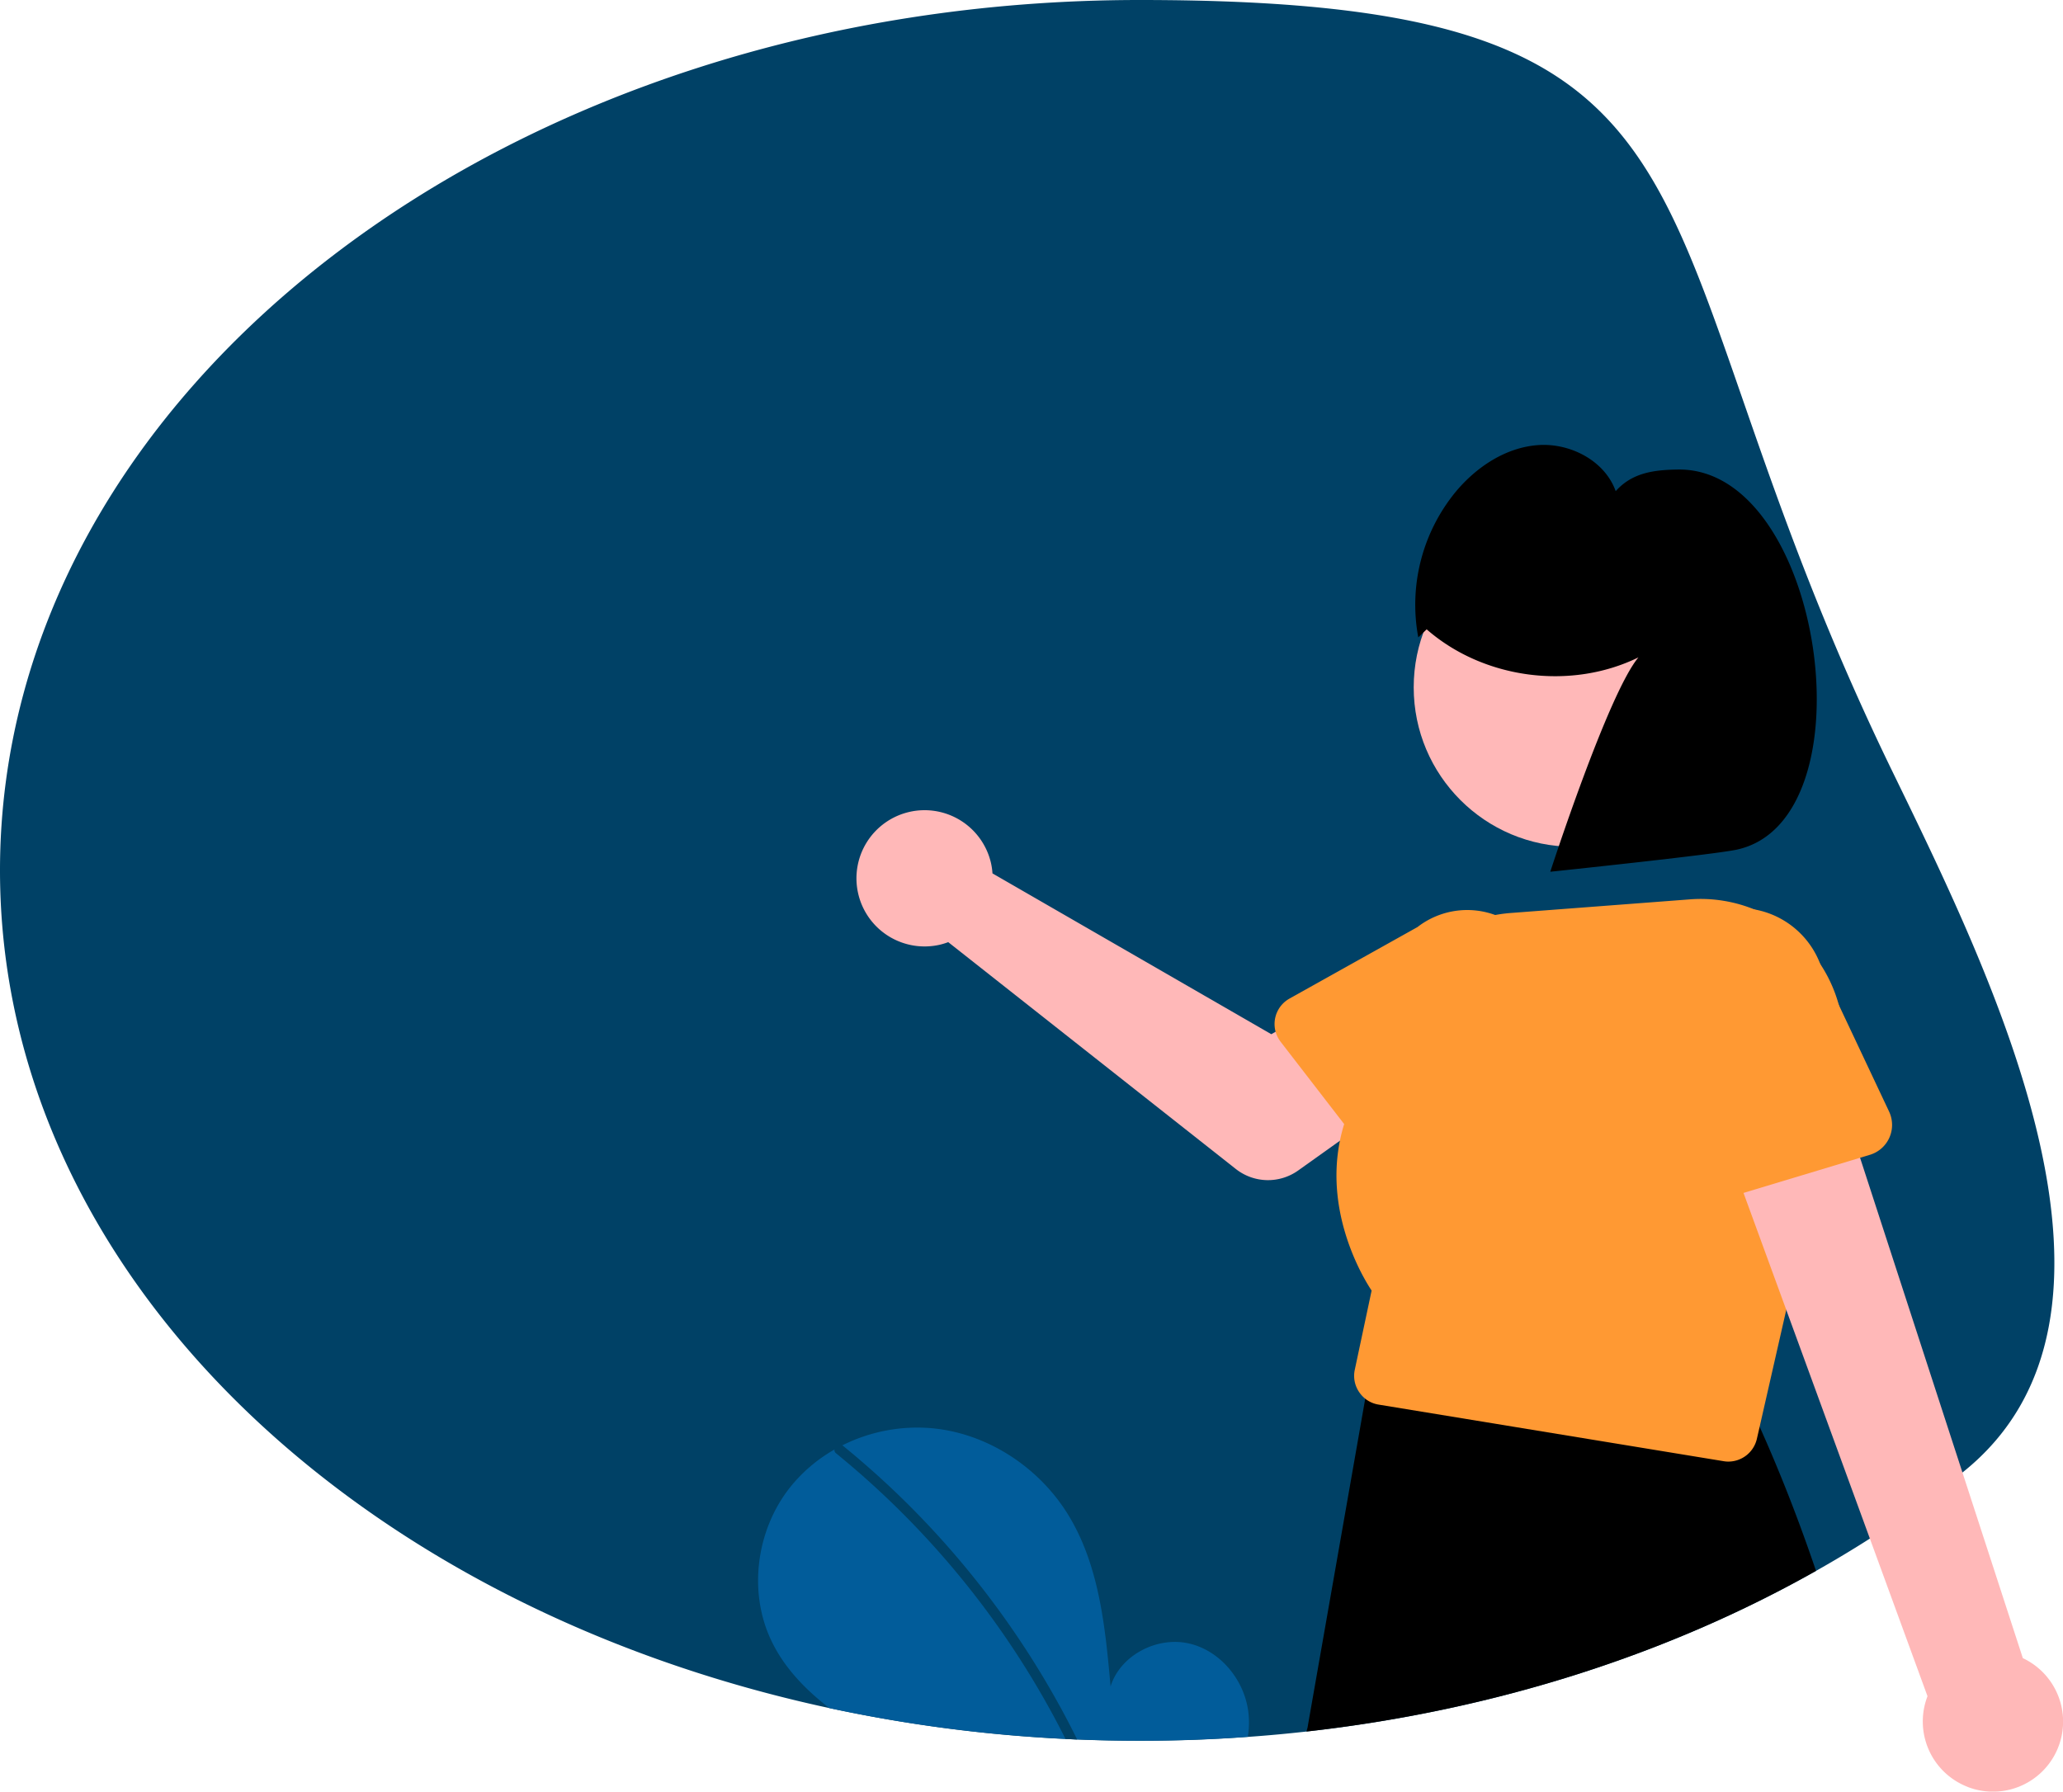 <svg id="Layer_1" data-name="Layer 1" xmlns="http://www.w3.org/2000/svg" viewBox="0 0 825.97 717.44"><defs><style>.cls-1{fill:#004166;}.cls-2{fill:#ffb8b8;}.cls-3{fill:#f93;}.cls-4{fill:#015c9a;}</style></defs><path id="Path_310" data-name="Path 310" class="cls-1" d="M456.26,0c252,0,191.12,82.3,301.6,309.33,40.93,84.11,106.4,217.72,27.87,280.32a429.4,429.4,0,0,1-37.08,26.47q-10.5,6.71-21.52,12.92c-58.79,33.2-128.4,55.86-204,64.34q-11.67,1.32-23.54,2.16-21.37,1.56-43.29,1.55-12.6,0-25-.52c-1.56-.05-3.1-.13-4.65-.2A582.23,582.23,0,0,1,332.06,684C140.44,642.71,0,508.16,0,348.55,0,156.05,204.27,0,456.26,0Z"/><path id="Path_311" data-name="Path 311" d="M523.08,693.39c75.64-8.49,145.25-31.15,204-64.34q-10.32-30.45-22.6-57.78-3-6.79-6.2-13.38a11.62,11.62,0,0,0-12.2-6.44l-129.71-.56a11.71,11.71,0,0,0-9.8,9.25,8.31,8.31,0,0,0-.15,1l-22.75,129.7a9.25,9.25,0,0,1-.37,1.72Z"/><path id="Path_312" data-name="Path 312" class="cls-2" d="M396.74,345.49a27.28,27.28,0,1,0-20.33,32.79,28.11,28.11,0,0,0,3.24-1l115.12,90.82a20.81,20.81,0,0,0,25,.61l45.35-32.33-28.93-37.87L509,414.15l-111.64-64.4a26.68,26.68,0,0,0-.62-4.26Z"/><path id="Path_313" data-name="Path 313" class="cls-3" d="M510.73,413.17a11.42,11.42,0,0,0,2,4l25.41,32.93,2.72,3.52L548.81,464a11.7,11.7,0,0,0,16.42,2.11,11.47,11.47,0,0,0,1.27-1.15l40.84-42.41a32.47,32.47,0,0,0-39.82-51.31l-51.24,28.64a11.66,11.66,0,0,0-5.55,13.32Z"/><circle id="Ellipse_19" data-name="Ellipse 19" class="cls-2" cx="629.84" cy="275.24" r="63.83"/><path id="Path_314" data-name="Path 314" class="cls-3" d="M542.42,548.52a11.53,11.53,0,0,0,1.79,9,11.68,11.68,0,0,0,2.41,2.6,11.5,11.5,0,0,0,5.34,2.35L690.1,585.13a11,11,0,0,0,1.9.16,11.73,11.73,0,0,0,11.4-9.09l1.13-4.93,10.64-46.73,12.73-55.85,7.61-33.37.61-2.67A56.79,56.79,0,0,0,728.76,386h0A60.13,60.13,0,0,0,725,380.9a56.89,56.89,0,0,0-48.7-20.73L604.9,365.6a57.43,57.43,0,0,0-53,53.53v0c-.12,2-.14,4-.06,6a74.39,74.39,0,0,0-13.67,25,66.49,66.49,0,0,0-1.7,6.67c-6.17,30.32,10.13,56.2,12.69,60Z"/><path id="Path_315" data-name="Path 315" class="cls-2" d="M787.79,715.55a28.07,28.07,0,0,1-16.07-36.3L685.66,443.79l45.58-21.62L809.89,664a28.07,28.07,0,0,1-22.1,51.57Z"/><path id="Path_316" data-name="Path 316" class="cls-3" d="M662.92,408.19l9.19,62.36a12.31,12.31,0,0,0,.4,1.8,12.52,12.52,0,0,0,15.6,8.36l9.94-3,29.84-9,16.82-5.08,3.92-1.18A12.5,12.5,0,0,0,757,446.85a12.37,12.37,0,0,0-.67-1.75L736.2,402.4l-6.66-14.13c-.23-.77-.5-1.54-.78-2.28h0a34.77,34.77,0,0,0-65.84,22.21Z"/><path id="Path_317" data-name="Path 317" d="M567.84,255.23a71.24,71.24,0,0,1,15.06-58.38c8.3-9.92,20-17.68,32.89-18.61s26.74,6.25,31.09,18.44c6.55-7.34,15.16-8.53,25-8.66,58.13-.71,78,140.56,23.41,152.23-9.24,2-74.6,8.84-74.6,8.84S643.84,277.7,656,263.24c-27.14,13.3-62,8.68-84.8-11.22Z"/><path id="Path_318" data-name="Path 318" class="cls-4" d="M316.26,595.68a61.83,61.83,0,0,1,17.82-15.21c1-.57,2.07-1.13,3.12-1.66a66.94,66.94,0,0,1,37-6.77c21.64,2.36,41.6,15.58,53.13,34,12.74,20.39,15.18,45.34,17.31,69.29,3.86-12.42,18.35-20,31.07-17.27s22.51,14.6,24.09,27.52a35.08,35.08,0,0,1-.22,9.92q-21.39,1.56-43.3,1.56-12.6,0-25-.52c-1.56-.06-3.11-.14-4.65-.21A583.32,583.32,0,0,1,332.05,684c-9.52-7.36-18-16.07-23.14-26.83C299.46,637.59,302.76,612.76,316.26,595.68Z"/><path id="Path_319" data-name="Path 319" class="cls-1" d="M334.22,580a2.28,2.28,0,0,1,3-1.19h0a2.22,2.22,0,0,1,.46.29,351.69,351.69,0,0,1,48.9,48.55,356.29,356.29,0,0,1,38.57,57.09q3.17,5.85,6.12,11.84c-1.56-.06-3.1-.13-4.66-.21A350,350,0,0,0,334.77,582a1.69,1.69,0,0,1-.69-1.51A2.54,2.54,0,0,1,334.22,580Z"/></svg>